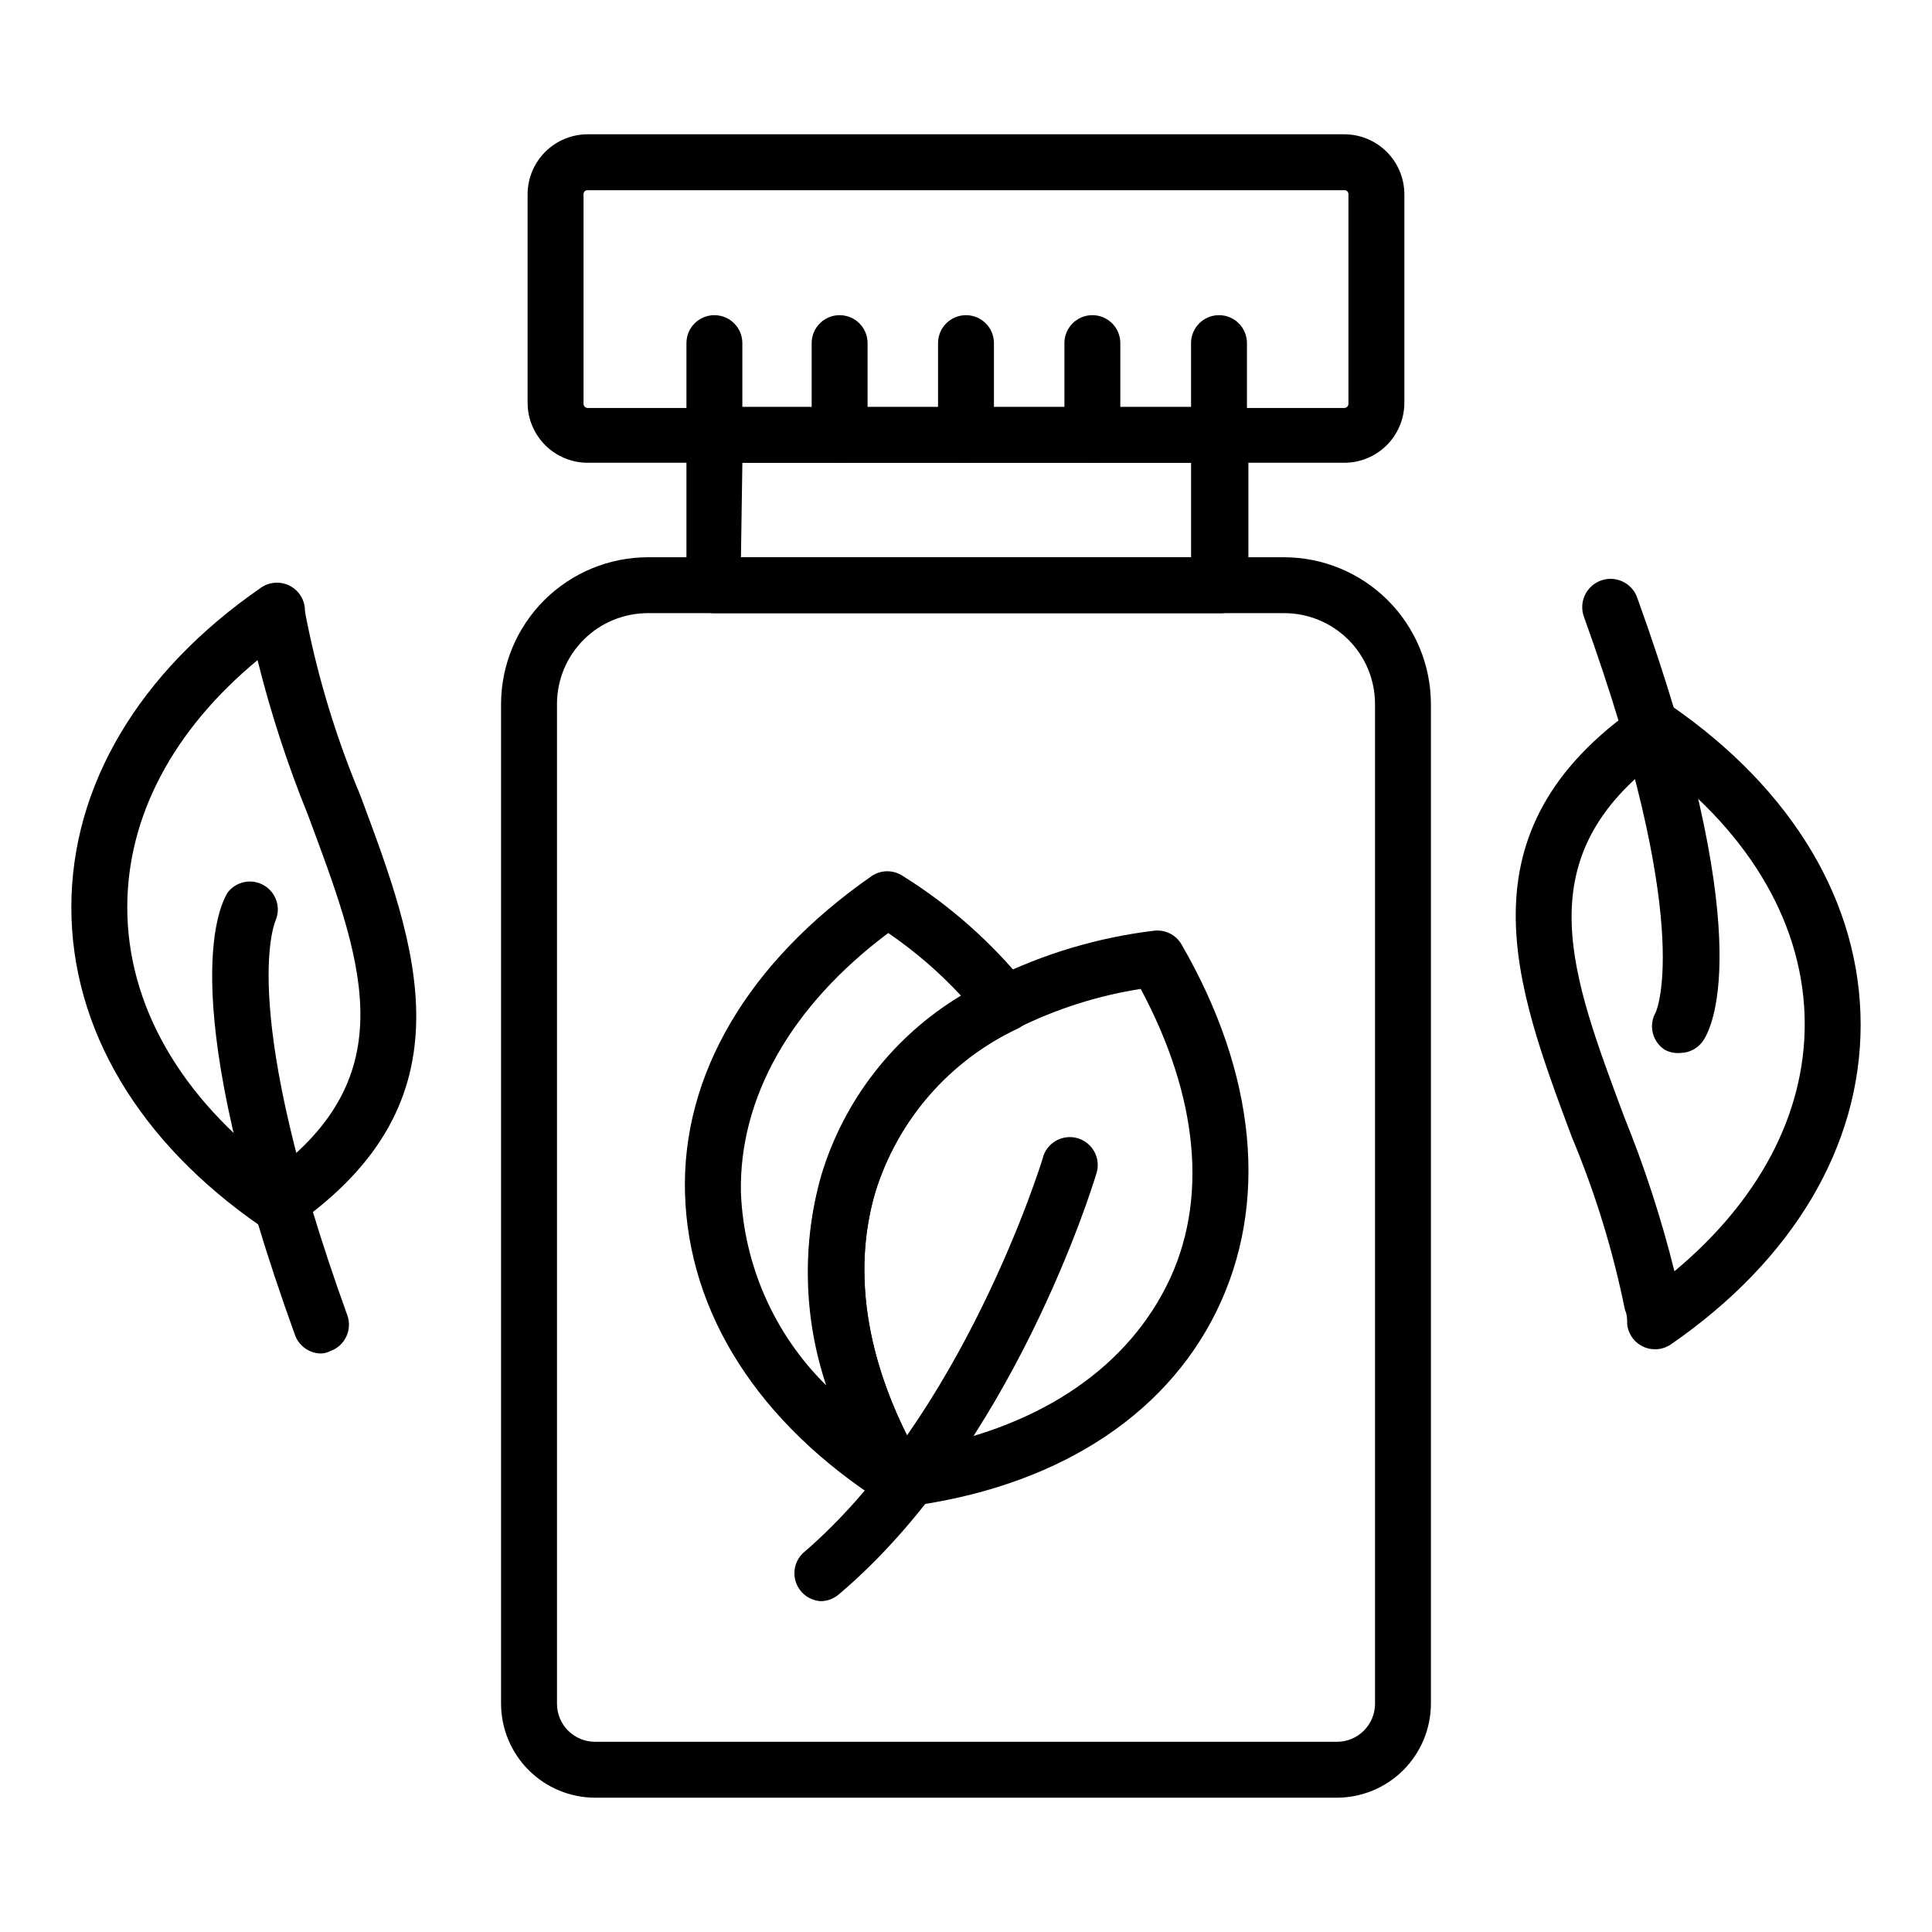 <?xml version="1.0" encoding="UTF-8"?>
<!-- Uploaded to: ICON Repo, www.svgrepo.com, Generator: ICON Repo Mixer Tools -->
<svg fill="#000000" width="800px" height="800px" version="1.1" viewBox="144 144 512 512" xmlns="http://www.w3.org/2000/svg">
 <g>
  <path d="m500.24 263.23h-200.49c-6.75 0-12.223-5.477-12.223-12.227v-55.492c0-6.754 5.473-12.227 12.223-12.227h200.49c6.75 0 12.223 5.473 12.223 12.227v55.492c0 6.75-5.473 12.227-12.223 12.227zm-200.49-72.535c-2.66 0-4.816 2.156-4.816 4.816v55.492c0 2.66 2.156 4.816 4.816 4.816h200.49c2.66 0 4.816-2.156 4.816-4.816v-55.492c0-2.66-2.156-4.816-4.816-4.816z"/>
  <path d="m470.75 302.79h-141.51v-46.973h141.51zm-134.1-7.41h126.69v-32.152h-126.69z"/>
  <path d="m500.24 266.64h-200.49c-4.223 0-8.273-1.68-11.262-4.664-2.988-2.988-4.668-7.039-4.668-11.266v-55.195c0-4.227 1.68-8.277 4.668-11.266 2.988-2.984 7.039-4.664 11.262-4.664h200.49c4.223 0 8.277 1.68 11.262 4.664 2.988 2.988 4.668 7.039 4.668 11.266v55.492c-0.078 4.172-1.789 8.148-4.769 11.074-2.981 2.922-6.988 4.559-11.16 4.559zm-200.49-72.238c-0.301-0.02-0.594 0.09-0.809 0.301-0.215 0.215-0.324 0.512-0.301 0.812v55.492c0 0.613 0.496 1.113 1.109 1.113h200.49c0.613 0 1.109-0.5 1.109-1.113v-55.492c0.023-0.301-0.086-0.598-0.301-0.812-0.211-0.211-0.508-0.32-0.809-0.301z"/>
  <path d="m467.05 306.5h-133.73c-4.09 0-7.406-3.316-7.406-7.406v-39.863c0-4.09 3.316-7.406 7.406-7.406h134.11c1.965 0 3.848 0.781 5.238 2.168 1.387 1.391 2.168 3.273 2.168 5.238v39.566c0.086 2.082-0.707 4.102-2.188 5.57-1.48 1.465-3.512 2.238-5.59 2.133zm-126.69-14.816h119.29l-0.004-25.043h-118.91z"/>
  <path d="m498.24 620.41h-196.49c-6.606 0-12.945-2.621-17.629-7.285-4.68-4.668-7.316-11-7.336-17.609v-264.94c0.02-10.324 4.133-20.219 11.438-27.512 7.309-7.293 17.211-11.387 27.531-11.387h168.48c10.324 0 20.223 4.094 27.531 11.387 7.305 7.293 11.422 17.188 11.441 27.512v264.94c-0.02 6.609-2.66 12.941-7.34 17.609-4.68 4.664-11.02 7.285-17.629 7.285zm-182.48-313.92c-6.398-0.02-12.543 2.512-17.074 7.027-4.531 4.519-7.078 10.652-7.078 17.055v264.94c0 2.688 1.07 5.262 2.977 7.152s4.488 2.945 7.172 2.926h196.49c2.684 0.02 5.266-1.035 7.172-2.926s2.977-4.465 2.977-7.152v-264.94c0-6.402-2.547-12.535-7.078-17.055-4.531-4.516-10.676-7.047-17.074-7.027z"/>
  <path d="m333.32 266.64c-4.09 0-7.406-3.316-7.406-7.41v-24.301c0-4.09 3.316-7.406 7.406-7.406 4.094 0 7.41 3.316 7.41 7.406v24.301c0 1.965-0.781 3.852-2.168 5.242-1.391 1.387-3.277 2.168-5.242 2.168z"/>
  <path d="m366.51 266.64c-4.094 0-7.41-3.316-7.41-7.41v-24.301c0-4.09 3.316-7.406 7.41-7.406 4.09 0 7.406 3.316 7.406 7.406v24.301c0 1.965-0.781 3.852-2.168 5.242-1.391 1.387-3.273 2.168-5.238 2.168z"/>
  <path d="m400 266.64c-4.094 0-7.41-3.316-7.41-7.41v-24.301c0-4.09 3.316-7.406 7.41-7.406 4.09 0 7.406 3.316 7.406 7.406v24.301c0 1.965-0.781 3.852-2.168 5.242-1.391 1.387-3.273 2.168-5.238 2.168z"/>
  <path d="m433.49 266.64c-4.094 0-7.41-3.316-7.41-7.41v-24.301c0-4.09 3.316-7.406 7.41-7.406 4.09 0 7.406 3.316 7.406 7.406v24.301c0 1.965-0.777 3.852-2.168 5.242-1.391 1.387-3.273 2.168-5.238 2.168z"/>
  <path d="m467.05 266.64c-4.094 0-7.41-3.316-7.41-7.41v-24.301c0-4.09 3.316-7.406 7.41-7.406 4.09 0 7.406 3.316 7.406 7.406v24.301c0 1.965-0.777 3.852-2.168 5.242-1.391 1.387-3.273 2.168-5.238 2.168z"/>
  <path d="m382.36 543.66c-1.418-0.004-2.805-0.418-4-1.188-33.414-21.266-51.863-50.453-52.824-82.09-0.965-31.637 16.891-61.57 49.492-84.238v-0.004c2.488-1.66 5.734-1.66 8.223 0 12.555 7.836 23.703 17.73 32.969 29.266 1.34 1.777 1.852 4.043 1.41 6.223-0.5 2.16-1.941 3.981-3.926 4.965-18.102 8.512-31.789 24.242-37.715 43.344-6.519 22.227-2.074 47.121 12.816 72.758l0.004-0.004c1.688 2.961 1.137 6.691-1.336 9.039-1.395 1.27-3.223 1.961-5.113 1.93zm-2.965-152.4c-25.711 19.262-39.562 43.566-39.047 68.828h0.004c0.793 19.262 8.871 37.508 22.598 51.047-6.008-17.969-6.473-37.328-1.332-55.566 5.981-19.961 19.188-36.973 37.043-47.715-5.781-6.231-12.242-11.797-19.262-16.594z"/>
  <path d="m382.36 543.66c-2.629-0.02-5.055-1.43-6.371-3.707-16.965-28.82-21.93-58.457-14.223-84.387 7.121-23.109 23.707-42.117 45.637-52.309 13.293-6.547 27.598-10.805 42.305-12.594 2.981-0.406 5.906 1.027 7.41 3.629 19.855 34.305 23.191 68.828 9.262 97.207-13.93 28.375-43.344 46.898-82.684 51.863zm63.938-137.59h0.004c-11.332 1.781-22.324 5.277-32.598 10.371-18.102 8.512-31.789 24.242-37.715 43.344-6.148 20.746-2.594 44.453 10.371 68.383 31.785-5.336 55.195-20.598 66.68-43.195 11.488-22.594 8.449-50.527-6.738-78.902z"/>
  <path d="m361.62 568.33c-2.965-0.129-5.566-2.012-6.613-4.785-1.047-2.773-0.34-5.906 1.797-7.961 42.527-36.379 63.273-103.73 63.496-104.54 0.469-1.992 1.742-3.699 3.516-4.715 1.773-1.02 3.887-1.262 5.844-0.668 1.957 0.594 3.582 1.973 4.488 3.805s1.016 3.957 0.301 5.875c-0.891 2.965-22.227 72.312-68.09 111.13h0.004c-1.312 1.16-2.992 1.816-4.742 1.855z"/>
  <path d="m217.44 470.38c-1.512-0.004-2.984-0.469-4.223-1.332-32.453-22.375-50.309-52.457-50.309-84.609 0-32.156 17.855-62.309 50.234-84.684v-0.004c1.238-0.863 2.711-1.328 4.223-1.332 3.793-0.023 6.992 2.824 7.41 6.594 0 1.258 0.371 2.594 0.594 3.852 3.168 15.691 7.883 31.027 14.074 45.789 14.816 39.785 30.746 80.906-17.781 114.39-1.238 0.863-2.711 1.328-4.223 1.332zm0-7.41m-5.188-144.03c-22.375 18.527-34.523 41.418-34.523 65.5 0 25.781 14.004 50.309 39.637 69.422 34.008-26.227 22.227-56.309 8.223-93.945-5.406-13.328-9.863-27.02-13.336-40.973z"/>
  <path d="m229.07 502.69c-3.094-0.031-5.84-1.984-6.891-4.891-31.859-88.094-20.449-113.21-17.781-117.36 2.289-2.902 6.367-3.676 9.559-1.809 3.191 1.867 4.519 5.801 3.109 9.219-0.445 1.039-10.078 24.227 18.969 104.69 1.387 3.848-0.602 8.094-4.445 9.484-0.781 0.41-1.641 0.637-2.519 0.668z"/>
  <path d="m582.63 501.57c-3.793 0.023-6.992-2.82-7.41-6.594 0-1.258 0-2.594-0.594-3.852h0.004c-3.172-15.691-7.887-31.027-14.078-45.789-14.816-39.785-30.746-80.906 17.781-114.39 1.238-0.863 2.711-1.328 4.223-1.332 1.512 0.004 2.984 0.469 4.223 1.332 32.453 22.375 50.309 52.457 50.309 84.613s-17.855 62.309-50.234 84.684c-1.238 0.863-2.711 1.328-4.223 1.332zm0-155.59c-34.008 26.227-22.227 56.309-8.223 93.945v0.004c5.41 13.324 9.867 27.016 13.336 40.973 22.227-18.523 34.527-41.418 34.527-65.496-0.004-25.637-14.004-50.16-39.641-69.273z"/>
  <path d="m589.37 423.04c-1.434 0.137-2.875-0.145-4.148-0.812-3.332-2.129-4.41-6.496-2.445-9.93 0.445-1.039 10.078-24.227-18.969-104.69h0.004c-0.719-1.859-0.668-3.922 0.137-5.742 0.805-1.82 2.301-3.246 4.16-3.965 3.867-1.492 8.211 0.43 9.703 4.297 31.785 88.094 20.375 113.21 17.707 117.36-1.328 2.125-3.641 3.438-6.148 3.481z"/>
 </g>
</svg>